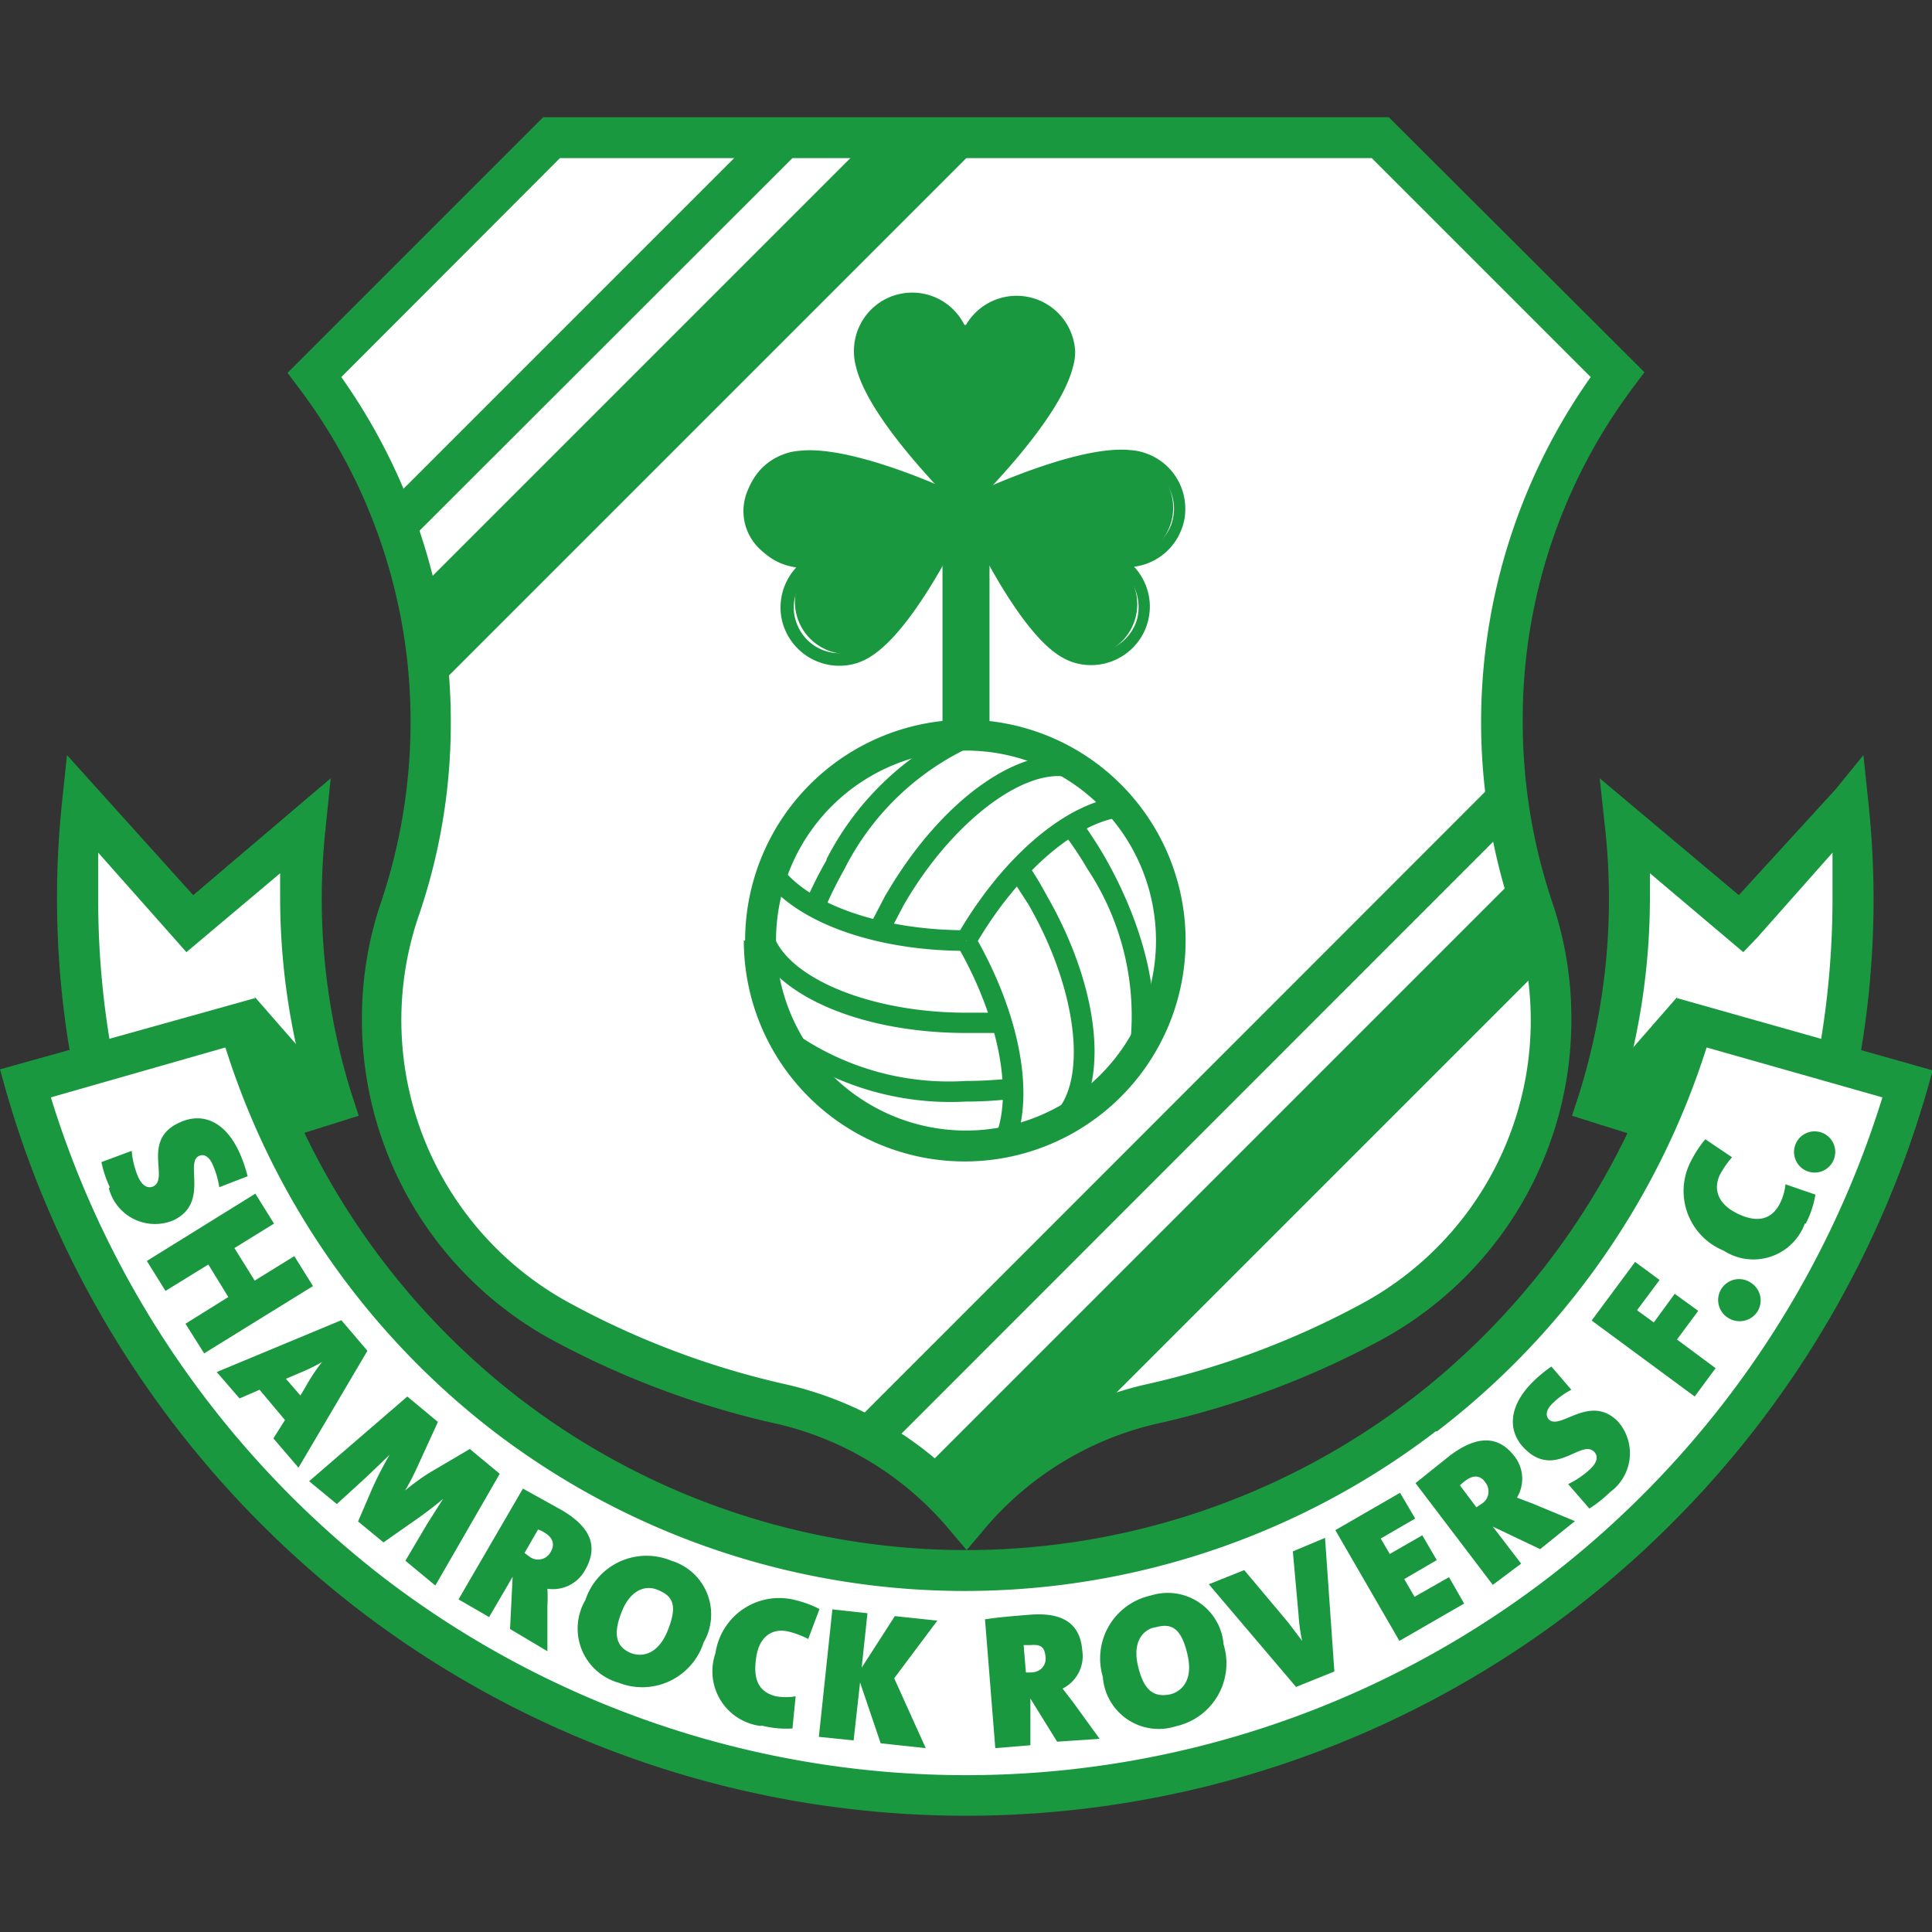 <?xml version="1.0" encoding="iso-8859-1"?>
<svg xmlns="http://www.w3.org/2000/svg" width="60" height="60" xmlns:v="https://vecta.io/nano"><rect width="100%" height="100%" fill="#333333" stroke="none"/><style><![CDATA[.C{fill-rule:evenodd}]]></style><path d="M49.66 34.23a20.88 20.88 0 0 0 .86-8.56l3.58 3L57.43 25a27.8 27.8 0 0 1-1.14 11.37zm-39.32 0a20.88 20.88 0 0 1-.86-8.56l-3.58 3L2.57 25a27.8 27.8 0 0 0 1.14 11.32z" fill="#fff" class="C"/><path d="M54.58 29.11l2.33-2.63v1.45a27.15 27.15 0 0 1-1.09 7.59l-5.42-1.71a21.44 21.44 0 0 0 .84-5.89v-.8l2.9 2.45zM57 24.52l-3 3.28-4.32-3.63.17 1.57a20.26 20.26 0 0 1-.83 8.3l-.2.61 7.84 2.47.2-.6a28.44 28.44 0 0 0 1.16-11.64l-.15-1.43zM3.05 27.93v-1.45l2.74 3.09 2.91-2.45v.8a21.44 21.44 0 0 0 .84 5.89l-5.4 1.71a26.79 26.79 0 0 1-1.09-7.59zm-1.12-3.05A28.62 28.62 0 0 0 3.1 36.52l.2.6 7.84-2.47-.2-.61a20.26 20.26 0 0 1-.83-8.3l.16-1.57L6 27.8l-3.92-4.35z" fill="#1a9840" class="C"/><g fill="#fff" class="C"><path d="M59.21 33.64a30.36 30.36 0 0 1-58.42 0l6.68-1.89a23.42 23.42 0 0 0 45.06 0zM42.87 4.28l7.36 7.36a17.92 17.92 0 0 0-3.62 10.82 18.16 18.16 0 0 0 1 5.79h0a10.44 10.44 0 0 1 .56 3.42 10.66 10.66 0 0 1-5.61 9.4h0a26.52 26.52 0 0 1-6.81 2.54A10.46 10.46 0 0 0 30 47.15a10.46 10.46 0 0 0-5.7-3.54 26.52 26.52 0 0 1-6.81-2.54h0a10.66 10.66 0 0 1-5.61-9.4 10.44 10.44 0 0 1 .56-3.42h0a17.89 17.89 0 0 0 1-5.79 17.92 17.92 0 0 0-3.67-10.82l7.36-7.36z"/><path d="M36.38,29.21A6.38,6.38,0,1,1,30,22.83a6.38,6.38,0,0,1,6.38,6.38"/></g><g fill="#1a9840" class="C"><path d="M44.63,44.45A24.24,24.24,0,0,0,53,32.53l5.46,1.55A30,30,0,0,1,48.08,49a29.73,29.73,0,0,1-36.16,0A30,30,0,0,1,1.58,34.08L7,32.53a24.24,24.24,0,0,0,8.33,11.92,24.06,24.06,0,0,0,29.26,0Zm7.29-12.87a23,23,0,0,1-8.07,11.86,22.76,22.76,0,0,1-27.7,0A23,23,0,0,1,8.08,31.58L7.91,31,0,33.21l.17.61A31.22,31.22,0,0,0,11.15,50a31,31,0,0,0,37.7,0,31.22,31.22,0,0,0,11-16.15l.17-.61L52.09,31Z"/><path d="M7.91 30.96l.47 4.29 2.75-.61-3.22-3.68zm44.18 0l-.54 4.32-2.68-.63 3.22-3.69zM27.04 4.28L12.93 18.39l.44 3.16L30.64 4.28h-3.6zM12.76 16.75l-.9-.9L23.88 3.83l.91.9-12.03 12.02zM47.22 27.1L28.64 45.68l1.79 1.81 17.55-17.55-.76-2.84zM27.43 45.09l-.9-.9L46.31 24.4l.9.9-19.78 19.79zm1.84-22.23h1.46v-6.81h-1.46v6.81z"/><path d="M24.1,29.21a5.9,5.9,0,1,1,5.9,5.9,5.9,5.9,0,0,1-5.9-5.9m-1,0A6.86,6.86,0,1,0,30,22.35a6.87,6.87,0,0,0-6.86,6.86"/><path d="M23.72 27.27c1 1.37 3.44 2.26 6.28 2.26v-.64c-2.6 0-4.92-.8-5.76-2zm.42 5.15A8.92 8.92 0 0 0 30 34.21a12.17 12.17 0 0 0 1.49-.09l-.07-.63a13.22 13.22 0 0 1-1.42.08A8.37 8.37 0 0 1 24.57 32zm-.82-3.59c.24 1.85 3.11 3.25 6.68 3.25h1.12l-.05-.63H30c-3.14 0-5.86-1.21-6.05-2.7z"/><path d="M29.73 29.37c1.3 2.25 1.76 4.66 1.15 6l.58.27c.7-1.53.24-4.11-1.18-6.57zM33 25.84a11.1 11.1 0 0 1 .78 1.16 8.26 8.26 0 0 1 1.31 5.51l.62.14c.38-1.56-.16-3.85-1.38-6a12.25 12.25 0 0 0-.82-1.25zm-1.64 1.35l.58.9c1.57 2.72 1.87 5.68.68 6.6l.39.5c1.49-1.14 1.26-4.33-.52-7.41a10.26 10.26 0 0 0-.61-1z"/><path d="M29.73 29.05l.55.32c1.3-2.25 3.15-3.86 4.6-4l-.06-.63c-1.67.15-3.67 1.84-5.09 4.3m-4.06-2.33a12.88 12.88 0 0 0-.67 1.34l.58.25a12.58 12.58 0 0 1 .64-1.3 8.31 8.31 0 0 1 4.11-3.89l-.18-.61a9 9 0 0 0-4.48 4.18m1.84 1.1l-.52 1 .58.27.5-.95c1.57-2.72 4-4.46 5.36-3.89l.24-.59c-1.72-.71-4.37 1.08-6.16 4.17m-24.1 9.08a3.41 3.41 0 0 1-.26-.78l.94-.35a2.6 2.6 0 0 0 .21.83c.11.24.28.35.45.28.53-.24-.39-1.46.85-2 .72-.32 1.43 0 1.86 1a4.49 4.49 0 0 1 .23.68l-.88.34a2.73 2.73 0 0 0-.2-.69c-.12-.28-.29-.35-.43-.28-.45.2.33 1.47-.8 2a1.48 1.48 0 0 1-2-1m2.38 4.21l1.33-.83-.62-1.01-1.33.82-.58-.93 3.37-2.09.58.93-1.23.76.63 1.01 1.23-.76.58.93-3.38 2.09-.58-.92zm3.84 1.77a5.56 5.56 0 0 1 .4-.58h0a5.73 5.73 0 0 1-.7.34l-.42.18.45.52zm-1.11 1.79l.36-.57-.79-.94-.62.27-.71-.82L10.6 41l.81.95-2.14 3.63zm4.1 3.8l.68-1.15.49-.77h0a11.84 11.84 0 0 1-.85.65l-1 .7-.79-.65.43-1a10.86 10.86 0 0 1 .55-1.07h0l-.72.69-.92.84L9.6 46l3.05-2.63.95.79-.6 1.31a8 8 0 0 1-.42.82h0a6.86 6.86 0 0 1 .77-.56l1.24-.73.93.77-2 3.47zm4.31-.88a.79.79 0 0 0-.19-.09l-.42.73.15.11a.44.44 0 0 0 .66-.14c.12-.2.11-.43-.2-.61zm-1.06 3l.08-1.62h0l-.73 1.25-.95-.55 2-3.44 1.19.66c.88.51 1.18 1.11.74 1.87a1.14 1.14 0 0 1-1.17.58 4.91 4.91 0 0 1 0 .54v1.4zm4.57-1.22c-.36-.15-.83 0-1.1.68s-.2 1.09.29 1.29c.32.12.83.07 1.14-.71s.16-1.07-.33-1.26m-1.23 2.88a1.75 1.75 0 0 1-1-2.56 2 2 0 0 1 2.67-1.22 1.74 1.74 0 0 1 1 2.54 2 2 0 0 1-2.66 1.24m4.42 1.35a1.71 1.71 0 0 1-1.39-2.26 2 2 0 0 1 2.51-1.64 3.25 3.25 0 0 1 .72.27l-.35.93a2.76 2.76 0 0 0-.61-.23c-.5-.12-.9.15-1 .77s0 1.09.61 1.24a1.78 1.78 0 0 0 .61 0l-.1 1a3.12 3.12 0 0 1-.95-.09"/><path d="M26.71 52.25l-.2 1.8-1.08-.11.42-3.96 1.09.12-.18 1.69 1.03-1.6 1.32.14-1.34 1.79.98 2.17-1.4-.15-.64-1.89zM32 51.09h-.21l.07.85H32c.3 0 .5-.2.47-.49s-.13-.39-.47-.36zm.83 3L32 52.75h0v1.45l-1.09.09-.32-4c.37-.06.85-.1 1.35-.14 1-.09 1.6.22 1.67 1.1a1.13 1.13 0 0 1-.61 1.19l.33.43.82 1.13zm3.02-3.55c-.37.09-.68.46-.51 1.19s.46 1 1 .89c.33-.08.73-.41.54-1.23s-.49-1-1-.85m.64 3.07a1.74 1.74 0 0 1-2.27-1.53 2 2 0 0 1 1.49-2.53A1.74 1.74 0 0 1 38 51.07a2 2 0 0 1-1.48 2.54m4.92-1.7l-1.19.48-2.71-3.19 1.1-.44L40 50.38l.44.58h0a5.18 5.18 0 0 1-.11-.78l-.18-2 1-.42zm2.02-.95l-1.99-3.44 2.01-1.16.47.8-1.07.62.28.48 1.01-.58.45.77-1.01.59.32.55 1.07-.61.47.82-2.01 1.16zM45.49 46a1.08 1.08 0 0 0-.15.13l.51.68.15-.1a.45.45 0 0 0 .13-.67c-.13-.2-.35-.27-.64-.04zm2.34 2.11l-1.47-.7h0l.88 1.15-.88.66-2.4-3.16 1.06-.85c.81-.61 1.48-.66 2 0a1.13 1.13 0 0 1 .09 1.3l.5.19 1.3.54zM50 46.34a4 4 0 0 1-.64.51l-.66-.76a2.75 2.75 0 0 0 .71-.49c.19-.19.23-.38.1-.51-.4-.42-1.22.86-2.17-.11-.55-.56-.47-1.35.28-2.08a3.94 3.94 0 0 1 .56-.46l.62.72a2.39 2.39 0 0 0-.58.42c-.22.21-.22.39-.12.5.35.36 1.28-.82 2.15.07a1.49 1.49 0 0 1-.25 2.19m2.01-6.16l.73.53-.66.89 1.2.89-.65.88-3.2-2.36 1.35-1.82.76.56-.7.94.52.38.65-.89zm2.37-.34a.65.65 0 0 1 .2.89.66.66 0 0 1-.89.21.65.65 0 1 1 .69-1.1M56.05 38a1.7 1.7 0 0 1-2.52.84 2 2 0 0 1-1-2.81 3.49 3.49 0 0 1 .43-.65l.83.56a2.94 2.94 0 0 0-.37.53c-.23.47-.06.92.52 1.21s1.06.24 1.34-.31a1.74 1.74 0 0 0 .17-.59l.93.32a3.08 3.08 0 0 1-.3.9m.51-2.82a.64.64 0 1 1-.83.36.64.64 0 0 1 .83-.36M42.6 4.91l6.8 6.8A18.58 18.58 0 0 0 47 28.45a10 10 0 0 1-4.75 12.06A25.88 25.88 0 0 1 35.56 43 11 11 0 0 0 30 46.21 11 11 0 0 0 24.44 43a25.88 25.88 0 0 1-6.65-2.48A10 10 0 0 1 13 28.45a18.4 18.4 0 0 0 1-6 18.53 18.53 0 0 0-3.4-10.74l6.79-6.8zm.27-1.27h-26l-7.94 7.94.33.44a17.17 17.17 0 0 1 3.49 10.44 17.54 17.54 0 0 1-.91 5.54 11.19 11.19 0 0 0-.6 3.63 11.32 11.32 0 0 0 5.94 10 27 27 0 0 0 7 2.6 9.91 9.91 0 0 1 5.35 3.33l.49.58.49-.58a9.91 9.91 0 0 1 5.35-3.33 27 27 0 0 0 7-2.6 11.31 11.31 0 0 0 5.94-10 11.19 11.19 0 0 0-.6-3.63 17.54 17.54 0 0 1-.91-5.58A17.17 17.17 0 0 1 50.74 12l.33-.44-7.94-7.92z"/><path d="M33.24,10.91a1.62,1.62,0,0,0-3.24,0,1.62,1.62,0,1,0-3.17.44h0C27.24,13,30,15.68,30,15.68s2.77-2.66,3.17-4.32h0a1.62,1.62,0,0,0,.07-.44"/><path d="M30.2,10.91a1.42,1.42,0,1,1,2.84,0,1.32,1.32,0,0,1-.06.39c-.34,1.38-2.42,3.54-3,4.1-.55-.56-2.63-2.72-3-4.09a1.41,1.41,0,0,1,1.36-1.82,1.42,1.42,0,0,1,1.41,1.42.2.2,0,0,0,.4,0m-.2-.82a1.81,1.81,0,0,0-3.43.82,1.77,1.77,0,0,0,.07.5c.41,1.69,3.11,4.31,3.22,4.42a.21.21,0,0,0,.28,0c.12-.11,2.81-2.73,3.23-4.43a1.66,1.66,0,0,0,.07-.49A1.82,1.82,0,0,0,30,10.09"/><path d="M24.85,14.18h0a1.34,1.34,0,0,0-.44.1,1.62,1.62,0,1,0,1.1,3,1.62,1.62,0,0,0,1.11,3,1.71,1.71,0,0,0,.4-.22h0c1.42-.95,3-4.46,3-4.46s-3.45-1.68-5.15-1.5"/><path d="M24.83 14zm-1.2 2.3a1.41 1.41 0 0 1 .85-1.81 1.23 1.23 0 0 1 .39-.08h0c1.41-.15 4.15 1.07 4.87 1.4-.34.72-1.65 3.41-2.83 4.2a2.09 2.09 0 0 1-.36.19 1.41 1.41 0 0 1-1.81-.85 1.36 1.36 0 0 1-.09-.48 1.42 1.42 0 0 1 .93-1.33.2.2 0 0 0 .14-.19.14.14 0 0 0 0-.07c0-.11-.08-.17-.19-.13h-.06a1.43 1.43 0 0 1-1.84-.87zm1.2-2.3h0a1.72 1.72 0 0 0-.5.11 1.83 1.83 0 0 0-1.2 1.71 1.93 1.93 0 0 0 .11.62 1.82 1.82 0 0 0 1.49 1.18 1.83 1.83 0 0 0-.49 1.24 1.73 1.73 0 0 0 .11.62 1.83 1.83 0 0 0 2.33 1.09 2 2 0 0 0 .45-.24c1.45-1 3-4.4 3.05-4.54a.21.21 0 0 0-.1-.27c-.08-.09-3.51-1.72-5.25-1.52z"/><path d="M35.6,14.28a1.82,1.82,0,0,0-.45-.1h0C33.45,14,30,15.68,30,15.68s1.56,3.51,3,4.46h0a1.71,1.71,0,0,0,.4.22,1.62,1.62,0,0,0,1.1-3,1.62,1.62,0,0,0,1.11-3"/><path d="M35.13 14.38a1.57 1.57 0 0 1 .4.09 1.42 1.42 0 0 1 .93 1.33 1.61 1.61 0 0 1-.08.48 1.44 1.44 0 0 1-1.82.85h-.07a.21.21 0 0 0-.19.13.15.15 0 0 0 0 .07.21.21 0 0 0 .13.19 1.41 1.41 0 0 1 .93 1.33 1.34 1.34 0 0 1-.08.48 1.43 1.43 0 0 1-1.81.85 1.55 1.55 0 0 1-.37-.18c-1.18-.79-2.49-3.48-2.83-4.2.72-.33 3.45-1.55 4.86-1.4m-5.21 1.1a.21.21 0 0 0-.1.26c.06.15 1.6 3.58 3 4.55a2 2 0 0 0 .45.24 1.83 1.83 0 0 0 2.33-1.09 1.93 1.93 0 0 0 .11-.62 1.83 1.83 0 0 0-.49-1.24 1.82 1.82 0 0 0 1.48-1.18 1.66 1.66 0 0 0 .11-.62 1.82 1.82 0 0 0-1.19-1.71h0a1.72 1.72 0 0 0-.5-.11c-1.73-.19-5.11 1.45-5.25 1.52"/></g></svg>